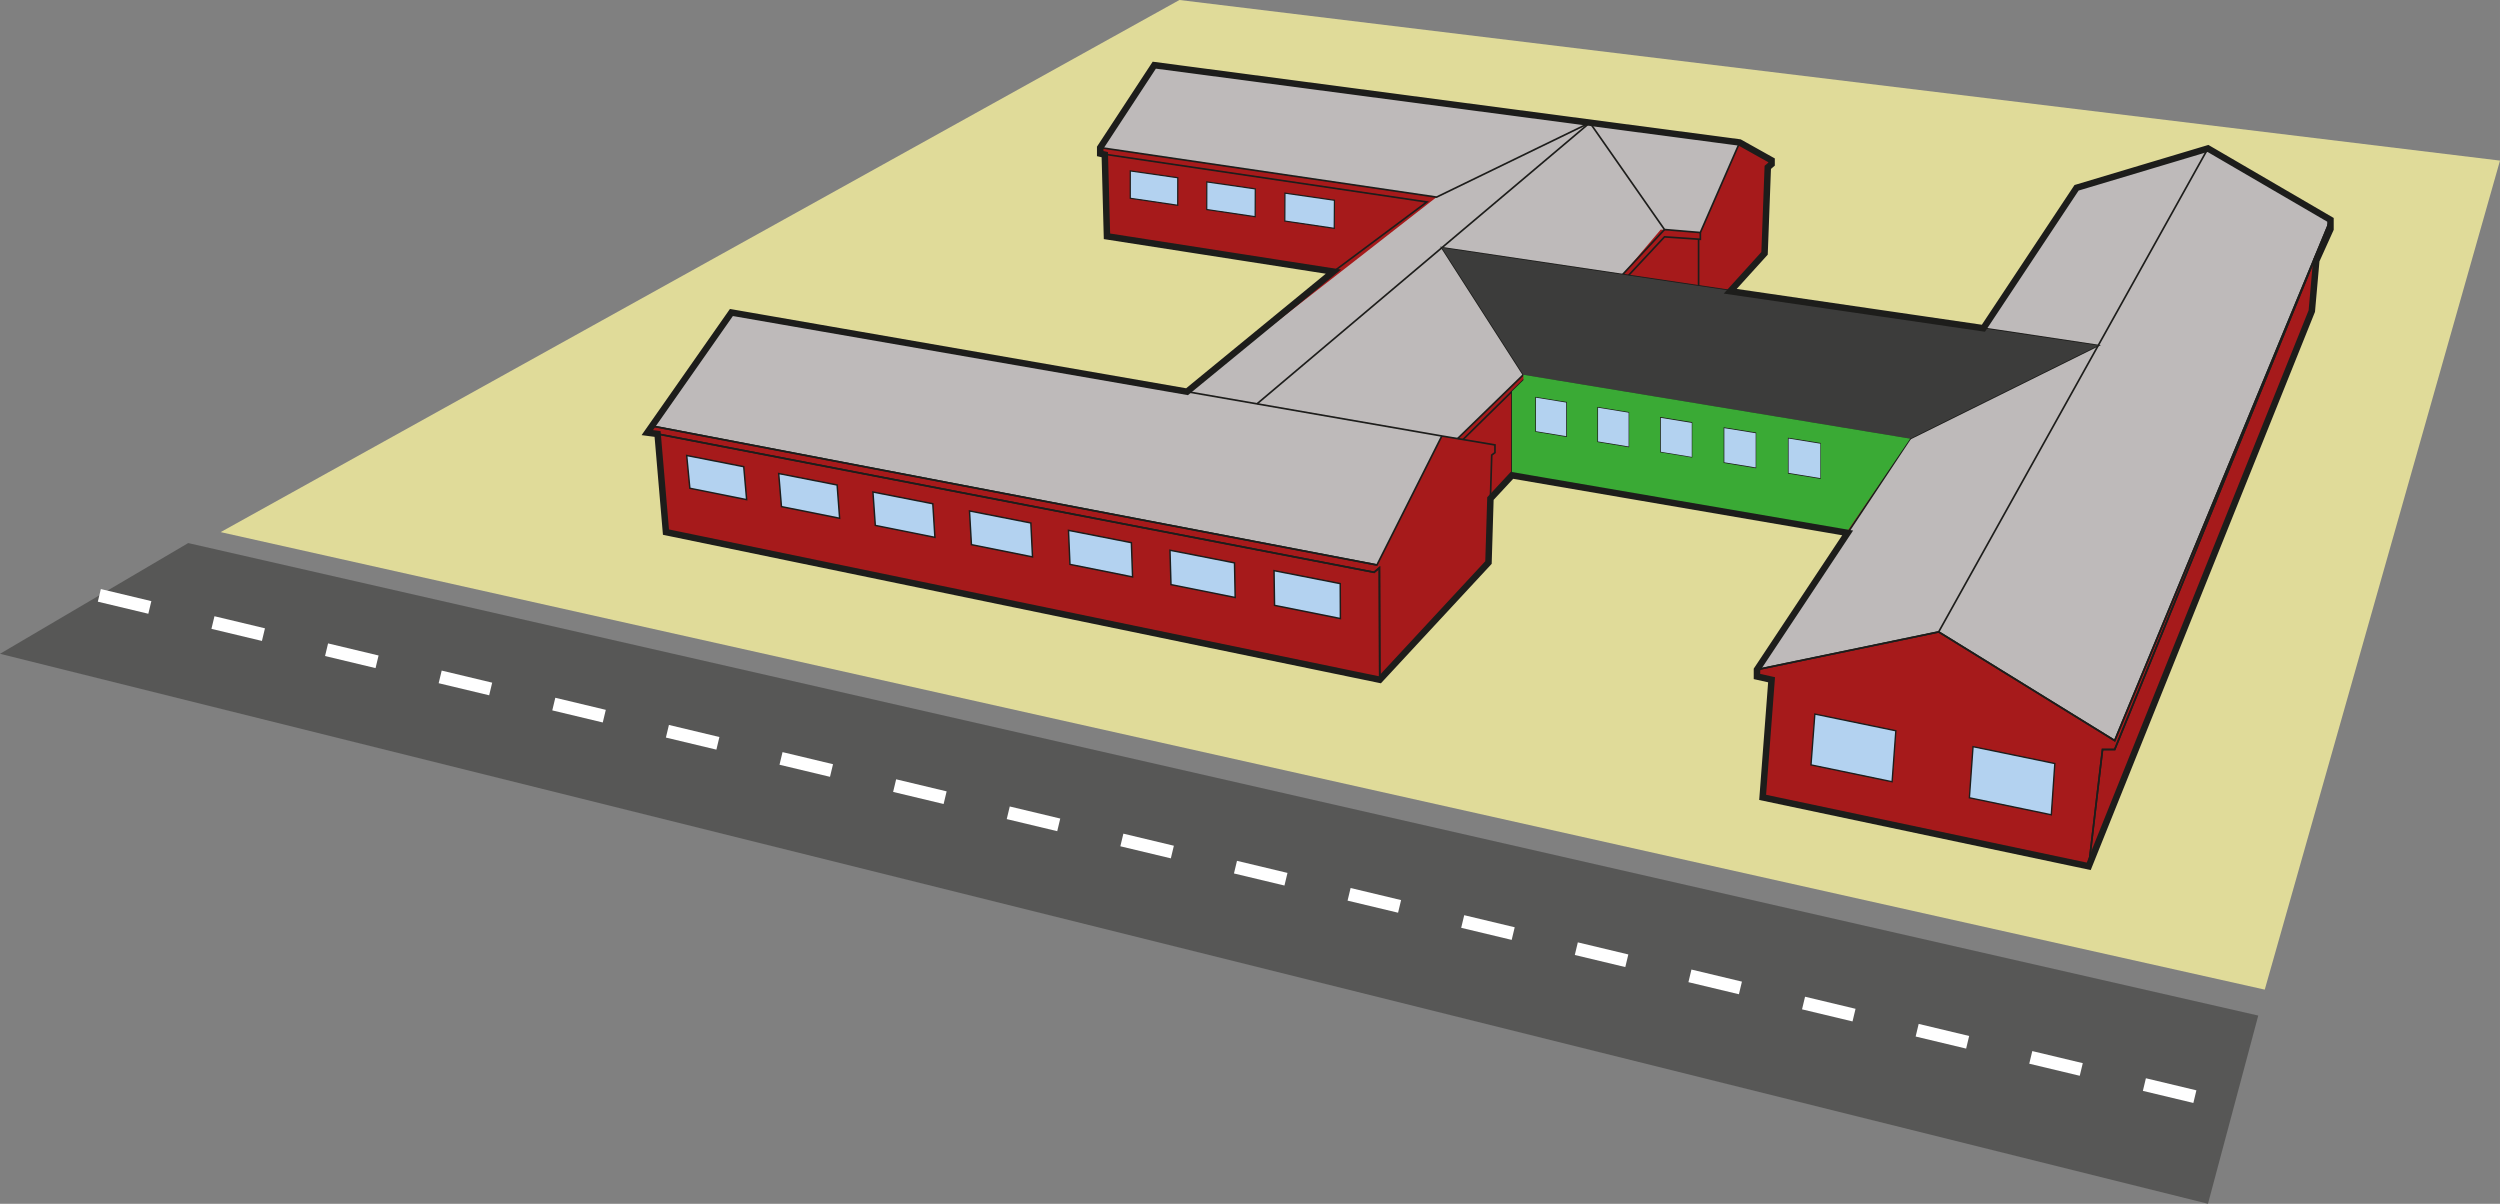 <?xml version="1.0" encoding="UTF-8"?>
<svg xmlns="http://www.w3.org/2000/svg" width="422.63mm" height="203.5mm" viewBox="0 0 1198 576.85">
  <rect x="0" y="0" width="1198" height="576.85" fill="#808080" stroke="none"/>
  <defs>
    <style>
      .cls-1 {
        fill: #e0db99;
      }

      .cls-2 {
        stroke-width: .59px;
      }

      .cls-2, .cls-3, .cls-4 {
        fill: #b3d2f0;
      }

      .cls-2, .cls-3, .cls-4, .cls-5, .cls-6, .cls-7 {
        stroke-miterlimit: 10;
      }

      .cls-2, .cls-3, .cls-4, .cls-5, .cls-7 {
        stroke: #1d1d1b;
      }

      .cls-3 {
        stroke-width: .71px;
      }

      .cls-8 {
        fill: #575756;
      }

      .cls-9 {
        fill: #3aaa35;
      }

      .cls-10 {
        fill: #a61a1b;
      }

      .cls-11 {
        fill: #bebaba;
      }

      .cls-4 {
        stroke-width: .67px;
      }

      .cls-12 {
        fill: #3c3c3b;
      }

      .cls-5 {
        stroke-width: 3.11px;
      }

      .cls-5, .cls-6, .cls-7 {
        fill: none;
      }

      .cls-6 {
        stroke: #fff;
        stroke-dasharray: 0 0 24.88 31.1;
        stroke-width: 6.22px;
      }

      .cls-7 {
        stroke-width: .81px;
      }
    </style>
  </defs>
  <g id="Layer_3" data-name="Layer 3">
    <polygon class="cls-1" points="105.73 254.99 1085.27 474.23 1198 76.96 565.18 0 105.73 254.99"/>
    <polyline class="cls-10" points="995.09 89.99 1058.06 71.13 1116.76 105.34 1116.76 109.81 1109.96 124.87 1107.82 149.07 1000.92 415.14 844.66 382.1 848.94 325.74 841.94 324.18 841.94 320.88 885.4 255.37 724.55 227.78 714.21 238.92 713.28 269.57 661.19 325.74 319.13 254.99 315.11 207.96 310.19 207.31 350.49 149.75 568.83 187.71 638.99 130.16 530.46 113.24 529.42 74.11 527.22 73.6 527.22 70.74 553.13 31.23 833.65 68.28 848.94 76.83 848.94 78.65 847.12 80.2 845.57 121.41 829.12 139.57 950.45 157.29 995.09 89.99 1058.06 71.13 1116.76 105.34 1116.76 109.81 1109.96 124.87 1107.82 149.07 1000.92 415.14 844.66 382.1 848.94 325.74 841.94 324.18 841.94 320.88"/>
    <polygon class="cls-11" points="312.41 204.13 350.49 149.75 568.83 187.71 688.4 94.46 527.22 70.74 553.13 31.23 833.65 68.28 814.8 111.43 795.82 110 777.52 131.59 950.45 157.29 995.09 89.99 1058.06 71.13 1116.76 105.34 1013.36 354.89 929.01 302.81 841.94 320.88 915.36 210.2 729.99 179.58 698.46 210.2 690.93 208.93 659.83 270.74 312.41 204.13"/>
    <polygon class="cls-8" points="0 313.3 90.18 260.24 1082.16 486.66 1058.06 576.85 0 313.3"/>
    <line class="cls-6" x1="47.6" y1="285.3" x2="1070.58" y2="530.01"/>
    <polyline class="cls-7" points="315.11 207.96 658.47 274.24 661 272.1 661.19 325.74"/>
    <line class="cls-7" x1="659.83" y1="270.74" x2="312.41" y2="204.13"/>
    <polyline class="cls-7" points="1000.92 415.14 1007.53 359.17 1013.36 359.17 1116.76 105.34 1013.36 354.89 929.01 302.81 841.94 320.88 915.36 210.2"/>
    <line class="cls-7" x1="1058.06" y1="71.13" x2="929.01" y2="302.81"/>
    <polyline class="cls-7" points="602.34 193.53 761.87 58.8 797.63 110 814.8 111.43 833.65 68.28"/>
    <polyline class="cls-7" points="527.22 70.74 688.4 94.46 761.87 58.8"/>
    <polyline class="cls-7" points="527.22 73.6 683.74 96.79 638.99 130.16"/>
    <polyline class="cls-7" points="698.46 210.2 729.99 179.58 915.36 210.2 1005.46 165.56 950.45 157.29 690.93 118.71 729.99 179.58"/>
    <polyline class="cls-7" points="701.05 210.63 730.09 182.11 913.66 212.75"/>
    <line class="cls-7" x1="724.55" y1="227.78" x2="724.55" y2="187.55"/>
    <line class="cls-7" x1="777.52" y1="131.59" x2="797.63" y2="110"/>
    <polyline class="cls-7" points="780.35 132.01 797.63 113.5 814.8 114.67 814.8 111.43"/>
    <line class="cls-7" x1="813.96" y1="137" x2="813.96" y2="114.67"/>
    <polygon class="cls-7" points="315.11 207.96 310.19 207.31 350.49 149.75 690.93 208.93 716.39 213.21 716.39 216.9 714.84 218.07 713.28 269.57 661.19 325.74 319.13 254.99 315.11 207.96"/>
    <polyline class="cls-7" points="315.11 207.96 658.47 274.24 661 272.1 661.19 325.74"/>
    <polyline class="cls-7" points="690.93 208.93 659.83 270.74 312.41 204.13"/>
    <polyline class="cls-7" points="841.94 320.88 929.01 302.81 1013.36 354.89 1116.76 105.34 1013.36 359.17 1007.53 359.17 1000.92 415.14"/>
    <g>
      <polygon class="cls-3" points="357.79 239.43 330.57 233.98 329.06 218.27 356.4 223.64 357.79 239.43"/>
      <polygon class="cls-3" points="402.35 248.36 374.47 242.77 373.15 226.92 401.15 232.41 402.35 248.36"/>
      <polygon class="cls-3" points="448.01 257.5 419.44 251.78 418.31 235.77 447 241.4 448.01 257.5"/>
      <polygon class="cls-3" points="494.78 266.87 465.51 261 464.58 244.85 493.99 250.61 494.78 266.87"/>
      <polygon class="cls-3" points="542.73 276.47 512.72 270.46 512.02 254.14 542.16 260.05 542.73 276.47"/>
      <polygon class="cls-3" points="591.9 286.32 561.13 280.15 560.65 263.67 591.57 269.73 591.9 286.32"/>
      <polygon class="cls-3" points="642.32 296.41 610.76 290.09 610.52 273.45 642.24 279.67 642.32 296.41"/>
    </g>
    <g>
      <polygon class="cls-2" points="564.36 98.37 541.62 95.02 541.63 81.9 564.39 85.17 564.36 98.37"/>
      <polygon class="cls-2" points="601.48 103.84 578.27 100.42 578.3 87.17 601.53 90.51 601.48 103.84"/>
      <polygon class="cls-2" points="639.37 109.42 615.68 105.93 615.74 92.55 639.46 95.96 639.37 109.42"/>
    </g>
    <g>
      <polygon class="cls-4" points="906.7 374.61 867.83 366.54 869.68 342.18 908.49 350.18 906.7 374.61"/>
      <polygon class="cls-4" points="982.99 390.45 943.73 382.3 945.48 357.8 984.68 365.88 982.99 390.45"/>
    </g>
    <g>
      <polygon class="cls-4" points="750.85 209.42 735.71 206.92 735.71 190.17 750.85 192.62 750.85 209.42"/>
      <polygon class="cls-4" points="780.77 214.35 765.45 211.83 765.45 194.98 780.77 197.46 780.77 214.35"/>
      <polygon class="cls-4" points="811.03 219.35 795.53 216.79 795.53 199.85 811.03 202.36 811.03 219.35"/>
      <polygon class="cls-4" points="841.65 224.4 825.97 221.82 825.97 204.78 841.65 207.31 841.65 224.4"/>
      <polygon class="cls-4" points="872.64 229.52 856.77 226.9 856.77 209.76 872.64 212.33 872.64 229.52"/>
    </g>
  </g>
  <g id="Lager_3" data-name="Lager 3">
    <polygon class="cls-12" points="690.93 118.71 729.99 179.58 915.36 210.2 1005.46 165.56 690.93 118.71"/>
    <path class="cls-9" d="m730.04,182.16l-.05-2.58,185.37,30.61-30.59,45.07-160.22-27.48v-40.24l5.49-5.39Zm5.67,24.76l15.14,2.5v-16.79l-15.14-2.45v16.74Zm29.74,4.91l15.23,2.52v-16.89l-15.23-2.46v16.84Zm30.08,4.92l15.41,2.53v-16.99l-15.41-2.48v16.94Zm30.44,5.1l15.6,2.56v-17.16l-15.6-2.5v17.1Zm30.8,5.09l15.73,2.57v-17.25l-15.73-2.52v17.2Z"/>
    <polyline class="cls-5" points="995.09 89.99 1058.06 71.13 1116.76 105.34 1116.76 109.81 1109.96 124.87 1107.82 149.07 1000.92 415.14 844.66 382.1 848.94 325.74 841.94 324.18 841.94 320.88 885.4 255.37 724.55 227.78 714.21 238.92 713.28 269.57 661.19 325.74 319.13 254.99 315.11 207.96 310.19 207.31 350.49 149.75 568.83 187.71 638.99 130.16 530.46 113.24 529.42 74.11 527.22 73.6 527.22 70.74 553.13 31.23 833.65 68.28 848.94 76.83 848.94 78.65 847.12 80.2 845.57 121.41 829.12 139.57 950.45 157.29 995.09 89.99 1058.06 71.13 1116.76 105.34 1116.76 109.81 1109.96 124.87 1107.82 149.07 1000.92 415.14 844.66 382.1 848.94 325.74 841.94 324.18 841.94 320.88"/>
  </g>
</svg>